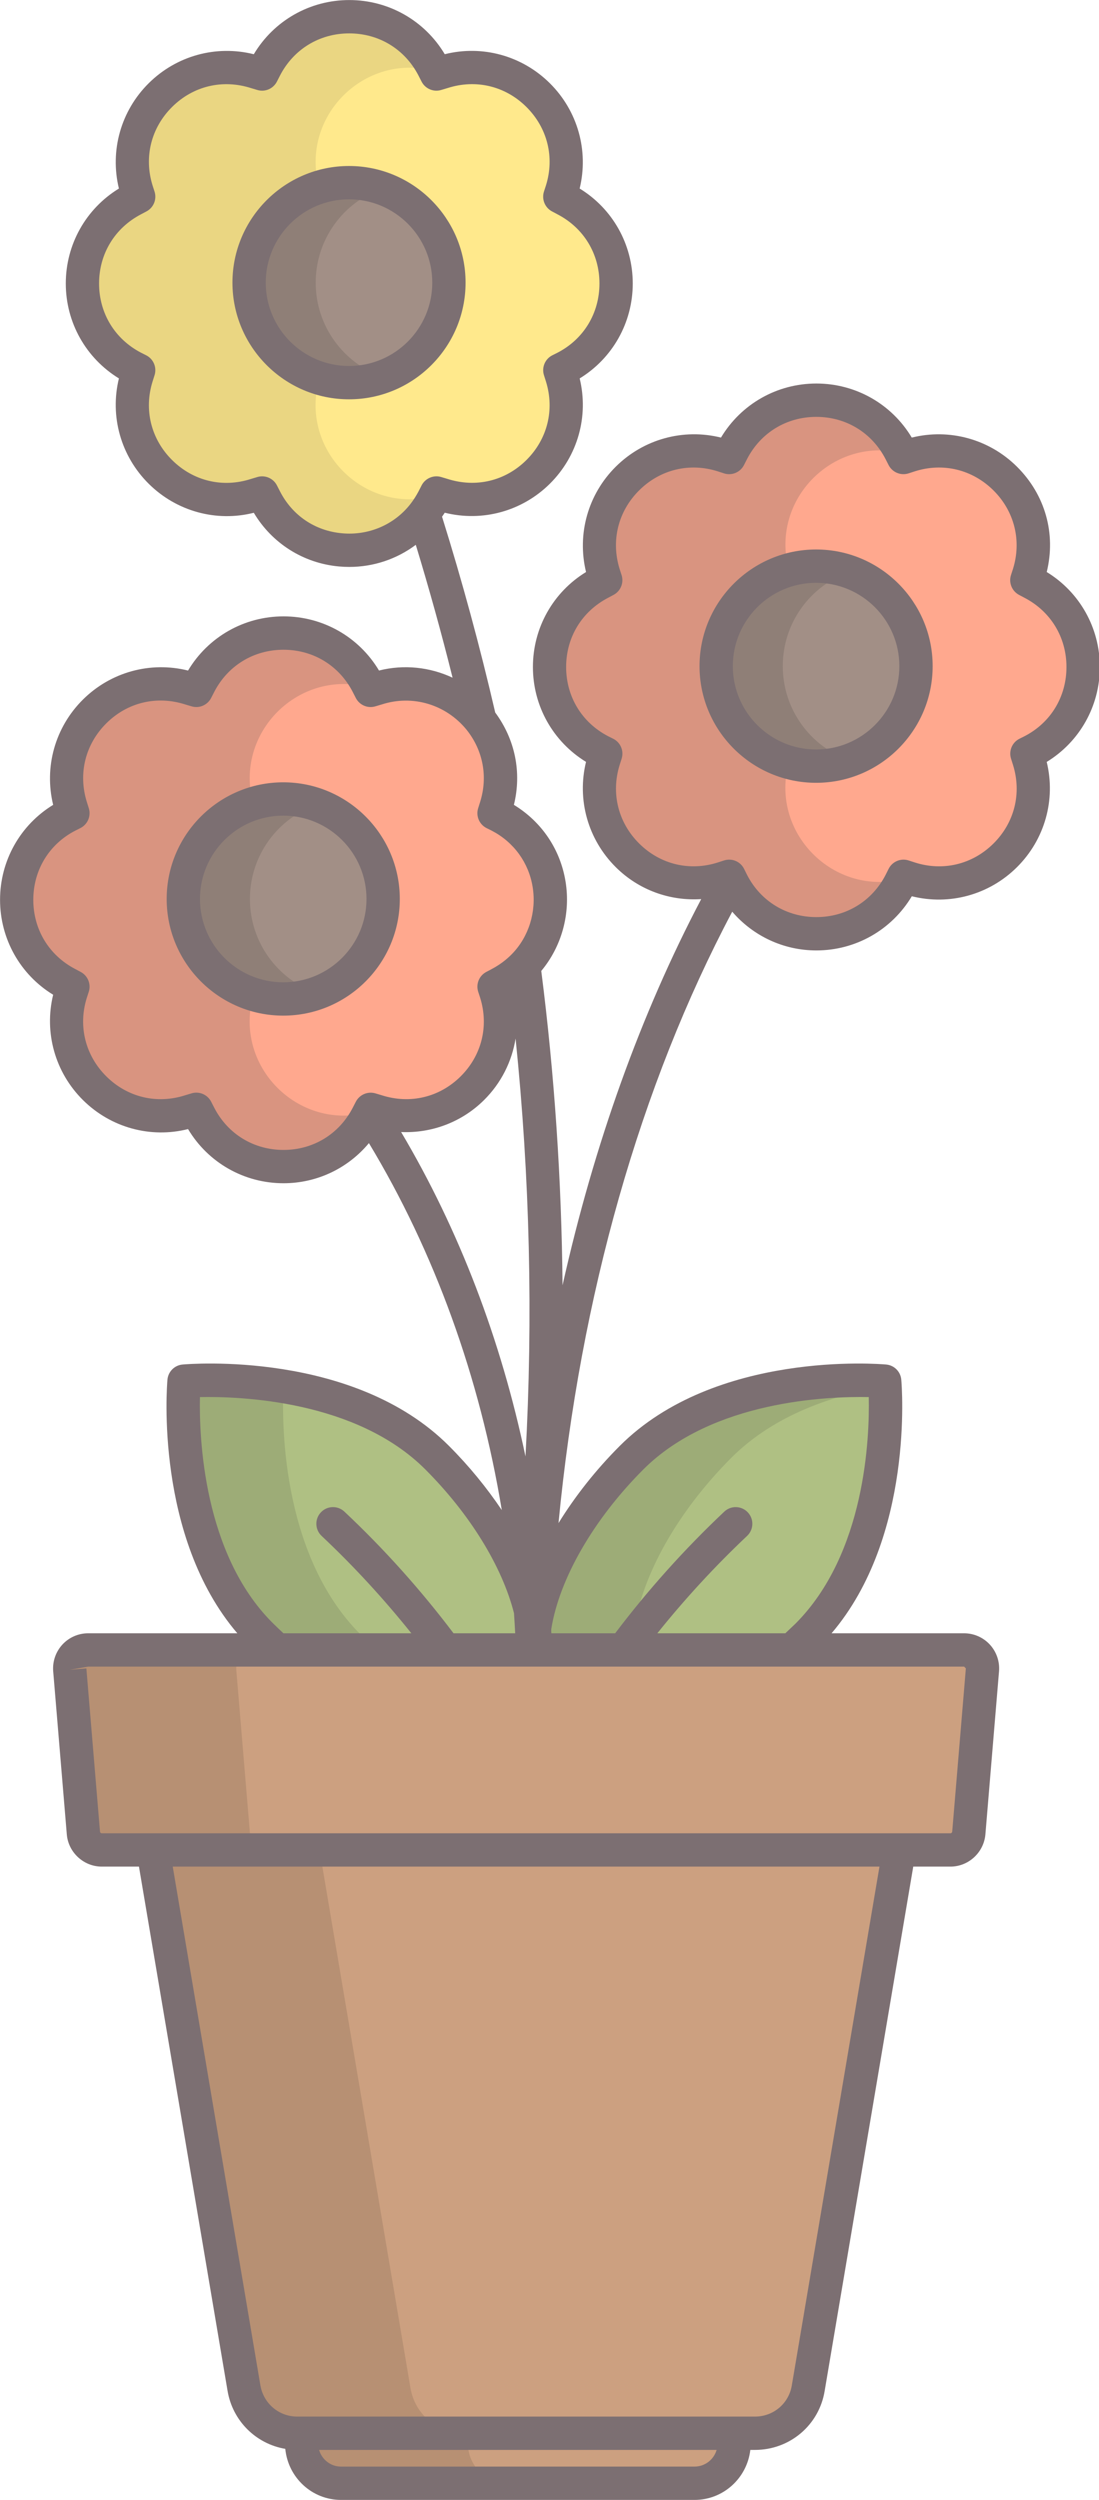 <?xml version="1.0" encoding="utf-8"?>
<!-- Generator: Adobe Illustrator 19.2.1, SVG Export Plug-In . SVG Version: 6.00 Build 0)  -->
<svg version="1.1" id="Layer_1" xmlns="http://www.w3.org/2000/svg" xmlns:xlink="http://www.w3.org/1999/xlink" x="0px" y="0px"
	 viewBox="0 0 66 150" style="enable-background:new 0 0 66 150;" xml:space="preserve">
<style type="text/css">
	.st0{display:none;fill:none;stroke:#FFFFFF;stroke-width:2;stroke-linecap:round;stroke-miterlimit:10;}
	.st1{fill:#A2F1FF;}
	.st2{fill:#FF868A;}
	.st3{fill:#FFFFFF;}
	.st4{fill:#58595B;}
	.st5{fill:#E5E6E7;}
	.st6{fill:#A3D3E3;}
	.st7{fill:#DD797F;}
	.st8{fill:#6D6E71;}
	.st9{fill:#4A4A4B;}
	.st10{fill:#414042;}
	.st11{fill:#E75C54;}
	.st12{fill:#FFE336;}
	.st13{fill:#56C681;}
	.st14{fill:#F37970;}
	.st15{fill:#FFEE85;}
	.st16{fill:#79D29B;}
	.st17{fill:#C44242;}
	.st18{fill:#FFBC13;}
	.st19{fill:#3AAB64;}
	.st20{fill:#4E4D4F;}
	.st21{fill:#63CF83;}
	.st22{fill:#FFE77A;}
	.st23{fill:#4FC37B;}
	.st24{fill:#FCDA71;}
	.st25{fill:#F0F1F1;}
	.st26{fill:#E38026;}
	.st27{fill:#BBBDBF;}
	.st28{fill:#7CC9B4;}
	.st29{fill:#8BDBC7;}
	.st30{fill:#3EBDA4;}
	.st31{fill:#4E706E;}
	.st32{fill:#3EAD95;}
	.st33{fill:#BA9C44;}
	.st34{fill:#B0933E;}
	.st35{fill:#F2C84C;}
	.st36{fill:#3A3A3B;}
	.st37{fill:#EF5E90;}
	.st38{fill:#363637;}
	.st39{fill:#A87C50;}
	.st40{fill:#594A42;}
	.st41{fill:#FFFDE7;}
	.st42{fill:#CAA94C;}
	.st43{fill:#D0D2D3;}
	.st44{fill:#8F6A44;}
	.st45{fill:#483B34;}
	.st46{fill:#AE923D;}
	.st47{fill:#D9D9CA;}
	.st48{fill:#BB3D45;}
	.st49{fill:#42362F;}
	.st50{fill:#10CD88;}
	.st51{fill:#166BFF;}
	.st52{fill:#FDEA41;}
	.st53{fill:#FDE140;}
	.st54{fill:#FDCF3E;}
	.st55{fill:#FFB13F;}
	.st56{fill:#FFE65D;}
	.st57{fill:#FF8432;}
	.st58{fill:#3B4B92;}
	.st59{fill:#69CA6D;}
	.st60{fill:#54C16D;}
	.st61{fill:#32A373;}
	.st62{fill:#00D869;}
	.st63{fill:#00AB65;}
	.st64{fill:#00912A;}
	.st65{fill:#D6AF67;}
	.st66{fill:#8F8056;}
	.st67{fill:#4C4D4F;}
	.st68{fill:#B19254;}
	.st69{fill:#56585A;}
	.st70{fill:#7E724C;}
	.st71{fill:#1A8200;}
	.st72{fill:#2F6000;}
	.st73{fill:#053100;}
	.st74{fill:#092400;}
	.st75{fill:#011200;}
	.st76{fill:#788BD0;}
	.st77{fill:#2E2A2B;}
	.st78{fill:#393435;}
	.st79{fill:#231F20;}
	.st80{fill:#FFA323;}
	.st81{fill:#FFB124;}
	.st82{fill:#FF8F19;}
	.st83{fill:#76B620;}
	.st84{fill:#9CBE47;}
	.st85{fill:#F9DF37;}
	.st86{fill:#F9CC37;}
	.st87{fill:#7C9C47;}
	.st88{fill:#807947;}
	.st89{fill:#C6A66C;}
	.st90{fill:#B89B65;}
	.st91{fill:#493C35;}
	.st92{fill:#FFFFE8;}
	.st93{fill:#FFF8D6;}
	.st94{fill:#603913;}
	.st95{fill:#4C4B4D;}
	.st96{fill:#E4E5E6;}
	.st97{fill:#6C6D6F;}
	.st98{fill:#93DBAE;}
	.st99{fill:#EFF0F0;}
	.st100{fill:#CFD1D2;}
	.st101{fill:#FFE98C;}
	.st102{fill:#FFD76C;}
	.st103{fill:#8C97D8;}
	.st104{fill:#1CC7C7;}
	.st105{fill:#CC66B6;}
	.st106{fill:#CD7EC5;}
	.st107{fill:#E598D9;}
	.st108{fill:#A5A7AA;}
	.st109{fill:#D281C2;}
	.st110{fill:#B859A0;}
	.st111{fill:#BD73BB;}
	.st112{fill:#BABCBE;}
	.st113{fill:#646467;}
	.st114{fill:#7385C6;}
	.st115{fill:#F92322;}
	.st116{fill:#919396;}
	.st117{fill:#F0EFDE;}
	.st118{fill:#C1D4D9;}
	.st119{fill:#A2BEC7;}
	.st120{fill:#D8C7A9;}
	.st121{fill:#C8B89D;}
	.st122{fill:#DFDCC3;}
	.st123{fill:#856F6F;}
	.st124{fill:#808083;}
	.st125{fill:#FFCF75;}
	.st126{fill:#FFBE4B;}
	.st127{fill:#6C6D70;}
	.st128{fill:#FF956B;}
	.st129{fill:#FF795F;}
	.st130{fill:#82CD75;}
	.st131{fill:#55C05B;}
	.st132{fill:#5784D5;}
	.st133{fill:#3E73D5;}
	.st134{fill:#EF83A3;}
	.st135{fill:#EB6495;}
	.st136{fill:#B193CC;}
	.st137{fill:#9C80CC;}
	.st138{fill:#59595B;}
	.st139{fill:#6D574E;}
	.st140{fill:#634E45;}
	.st141{fill:#59453E;}
	.st142{fill:#4C3D36;}
	.st143{fill:#FFA88E;}
	.st144{fill:#CCA080;}
	.st145{fill:#A28F86;}
	.st146{fill:#AFC083;}
	.st147{fill:#B79073;}
	.st148{fill:#9DAC77;}
	.st149{fill:#8F7F77;}
	.st150{fill:#D99480;}
	.st151{fill:#EAD682;}
	.st152{fill:#7C6F72;}
</style>
<g>
	<g>
		<path class="st143" d="M61.99,34.98c4.08,2.12,4.08,7.96,0,10.08l-0.32,0.16l0.12,0.38c1.37,4.39-2.78,8.51-7.16,7.1l-0.37-0.12
			l-0.19,0.38c-2.12,4.09-7.97,4.09-10.09,0l-0.19-0.38l-0.37,0.12c-4.38,1.41-8.53-2.71-7.16-7.1l0.12-0.38l-0.32-0.16
			c-4.08-2.12-4.08-7.96,0-10.08l0.32-0.17l-0.12-0.37c-1.37-4.4,2.78-8.51,7.16-7.11l0.37,0.12l0.19-0.37
			c2.12-4.09,7.97-4.09,10.09,0l0.19,0.37l0.37-0.12c4.38-1.4,8.53,2.71,7.16,7.11l-0.12,0.37L61.99,34.98z M55.01,39.97
			c0-3.32-2.69-6-6-6c-3.32,0-6,2.68-6,6c0,3.31,2.68,6,6,6C52.32,45.97,55.01,43.28,55.01,39.97z"/>
		<path class="st144" d="M57.9,99c0.64,0,1.15,0.55,1.1,1.19l-0.82,9.8c-0.05,0.57-0.53,1.01-1.1,1.01H54H9.19H6.11
			c-0.57,0-1.05-0.44-1.1-1.01l-0.82-9.8C4.14,99.55,4.65,99,5.29,99h11.33h10.13H32h0.06h0.12h5.25h10.13H57.9z"/>
		<path class="st144" d="M54,111l-5.46,32.28c-0.25,1.57-1.61,2.72-3.2,2.72H44.1h-26h-0.25c-1.59,0-2.94-1.15-3.2-2.72L9.19,111H54
			z"/>
		<path class="st145" d="M49.01,33.97c3.31,0,6,2.68,6,6c0,3.31-2.69,6-6,6c-3.32,0-6-2.69-6-6C43.01,36.65,45.69,33.97,49.01,33.97
			z"/>
		<path class="st146" d="M37.43,99h-5.25c0-0.35-0.02-0.71-0.08-1.09c0-0.1,0.01-0.2,0.01-0.29c0.49-3.12,2.54-6.88,5.82-10.16
			c5.47-5.46,15.2-4.59,15.2-4.59s0.87,9.73-4.59,15.2c-0.33,0.32-0.65,0.63-0.98,0.93H37.43z"/>
		<path class="st144" d="M44.1,146v0.61c0,1.32-1.07,2.39-2.39,2.39H20.48c-1.32,0-2.38-1.07-2.38-2.39V146H44.1z"/>
		<path class="st101" d="M33.94,11.97c4.08,2.12,4.08,7.96,0,10.08l-0.32,0.16l0.12,0.38c1.37,4.39-2.78,8.51-7.16,7.1l-0.37-0.11
			l-0.19,0.37c-0.17,0.32-0.36,0.62-0.57,0.89c-2.45,3.17-7.57,2.88-9.52-0.89l-0.19-0.37l-0.37,0.11c-4.38,1.41-8.53-2.71-7.16-7.1
			l0.12-0.38l-0.32-0.16c-4.08-2.12-4.08-7.96,0-10.08l0.32-0.17l-0.12-0.37c-1.37-4.39,2.78-8.51,7.16-7.1l0.37,0.11l0.19-0.37
			c2.12-4.09,7.97-4.09,10.09,0l0.19,0.37l0.37-0.11c4.38-1.41,8.53,2.71,7.16,7.1l-0.12,0.37L33.94,11.97z M26.96,16.96
			c0-3.32-2.69-6-6-6c-3.32,0-6,2.68-6,6c0,3.31,2.68,6,6,6C24.27,22.96,26.96,20.27,26.96,16.96z"/>
		<path class="st147" d="M28.1,146.61V146h-0.25c-1.59,0-2.94-1.15-3.2-2.72L19.19,111h-3.08c-0.57,0-1.05-0.44-1.1-1.01l-0.82-9.8
			c-0.05-0.64,0.46-1.19,1.1-1.19h-10c-0.64,0-1.15,0.55-1.1,1.19l0.82,9.8c0.05,0.57,0.53,1.01,1.1,1.01h3.08l5.46,32.28
			c0.26,1.57,1.61,2.72,3.2,2.72h0.25v0.61c0,1.32,1.06,2.39,2.38,2.39h10C29.16,149,28.1,147.93,28.1,146.61z"/>
		<path class="st146" d="M26.75,99H16.62c-0.32-0.3-0.65-0.61-0.97-0.93c-5.47-5.47-4.6-15.2-4.6-15.2s9.74-0.87,15.2,4.59
			c2.94,2.94,4.89,6.26,5.61,9.16c0.06,0.79,0.11,1.59,0.14,2.38H26.75z"/>
		<path class="st143" d="M29.99,48.95c3.51,1.82,4,6.4,1.47,8.99c-0.41,0.42-0.9,0.79-1.47,1.09l-0.32,0.17l0.12,0.37
			c1.37,4.39-2.78,8.51-7.16,7.1l-0.37-0.11l-0.19,0.37c-2.12,4.09-7.97,4.09-10.09,0l-0.19-0.37l-0.37,0.11
			c-4.38,1.41-8.53-2.71-7.16-7.1l0.12-0.37l-0.32-0.17c-4.08-2.12-4.08-7.96,0-10.08l0.32-0.16l-0.12-0.38
			c-1.37-4.39,2.78-8.51,7.16-7.1l0.37,0.11l0.19-0.37c2.12-4.09,7.97-4.09,10.09,0l0.19,0.37l0.37-0.11
			c2.43-0.78,4.79,0.14,6.18,1.86c1.11,1.39,1.59,3.29,0.98,5.24l-0.12,0.38L29.99,48.95z M23.01,53.94c0-3.32-2.69-6-6-6
			c-3.32,0-6,2.68-6,6c0,3.31,2.68,6,6,6C20.32,59.94,23.01,57.25,23.01,53.94z"/>
		<path class="st145" d="M20.96,10.96c3.31,0,6,2.68,6,6c0,3.31-2.69,6-6,6c-3.32,0-6-2.69-6-6C14.96,13.64,17.64,10.96,20.96,10.96
			z"/>
		<path class="st145" d="M17.01,47.94c3.31,0,6,2.68,6,6c0,3.31-2.69,6-6,6c-3.32,0-6-2.69-6-6C11.01,50.62,13.69,47.94,17.01,47.94
			z"/>
		<path class="st148" d="M38.11,97.62c0.49-3.12,2.54-6.88,5.82-10.16c2.611-2.606,6.19-3.768,9.221-4.273
			c-0.011-0.202-0.021-0.317-0.021-0.317S43.4,82,37.93,87.46c-3.28,3.28-5.33,7.04-5.82,10.16c0,0.09-0.01,0.19-0.01,0.29
			c0.06,0.38,0.08,0.74,0.08,1.09h5.25h0.75c0-0.35-0.02-0.71-0.08-1.09C38.1,97.81,38.11,97.71,38.11,97.62z"/>
		<path class="st148" d="M17.029,83.186c-3.319-0.552-5.979-0.316-5.979-0.316s-0.87,9.73,4.6,15.2c0.32,0.32,0.65,0.63,0.97,0.93h6
			c-0.32-0.3-0.65-0.61-0.97-0.93C16.759,93.179,16.937,84.888,17.029,83.186z"/>
		<path class="st149" d="M47.01,39.97c0-2.616,1.667-4.829,3.998-5.652c-0.626-0.221-1.297-0.348-1.998-0.348c-3.32,0-6,2.68-6,6
			c0,3.31,2.68,6,6,6c0.701,0,1.372-0.127,1.998-0.349C48.677,44.796,47.01,42.579,47.01,39.97z"/>
		<path class="st149" d="M18.96,16.96c0-2.616,1.667-4.829,3.998-5.652c-0.626-0.221-1.297-0.348-1.998-0.348c-3.32,0-6,2.68-6,6
			c0,3.31,2.68,6,6,6c0.701,0,1.372-0.127,1.998-0.349C20.627,21.786,18.96,19.569,18.96,16.96z"/>
		<g>
			<path class="st150" d="M15.227,59.674c-2.45-0.757-4.226-3.039-4.226-5.733c0-2.694,1.765-4.966,4.204-5.727
				c-1.164-4.232,2.738-8.125,6.959-6.964l-0.102-0.199c-2.12-4.09-7.97-4.09-10.09,0l-0.19,0.37l-0.37-0.11
				c-4.38-1.41-8.53,2.71-7.16,7.1l0.12,0.37l-0.32,0.17c-4.08,2.12-4.08,7.96,0,10.08l0.32,0.16l-0.12,0.38
				c-1.37,4.39,2.78,8.51,7.16,7.1l0.37-0.11l0.19,0.37c1.95,3.77,7.07,4.06,9.52,0.89c0.21-0.27,0.4-0.57,0.57-0.89l0.102-0.199
				C17.912,67.902,13.978,63.941,15.227,59.674z"/>
		</g>
		<g>
			<path class="st150" d="M47.399,45.654c-2.45-0.757-4.226-3.039-4.226-5.733c0-2.694,1.765-4.966,4.204-5.727
				c-1.164-4.232,2.738-8.125,6.959-6.964l-0.102-0.199c-2.12-4.09-7.97-4.09-10.09,0l-0.19,0.37l-0.37-0.11
				c-4.38-1.41-8.53,2.71-7.16,7.1l0.12,0.37l-0.32,0.17c-4.08,2.12-4.08,7.96,0,10.08l0.32,0.16l-0.12,0.38
				c-1.37,4.39,2.78,8.51,7.16,7.1l0.37-0.11l0.19,0.37c1.95,3.77,7.07,4.06,9.52,0.89c0.21-0.27,0.4-0.57,0.57-0.89l0.102-0.199
				C50.084,53.882,46.15,49.921,47.399,45.654z"/>
		</g>
		<path class="st149" d="M15.01,53.94c0-2.616,1.667-4.829,3.998-5.652c-0.626-0.221-1.297-0.348-1.998-0.348c-3.32,0-6,2.68-6,6
			c0,3.31,2.68,6,6,6c0.701,0,1.372-0.127,1.998-0.349C16.677,58.766,15.01,56.549,15.01,53.94z"/>
		<g>
			<path class="st151" d="M19.186,22.693c-2.45-0.757-4.226-3.039-4.226-5.733c0-2.694,1.765-4.966,4.204-5.727
				c-1.164-4.232,2.738-8.125,6.959-6.964L26.02,4.07c-2.12-4.09-7.97-4.09-10.09,0l-0.19,0.37l-0.37-0.11
				c-4.38-1.41-8.53,2.71-7.16,7.1l0.12,0.37l-0.32,0.17c-4.08,2.12-4.08,7.96,0,10.08l0.32,0.16l-0.12,0.38
				c-1.37,4.39,2.78,8.51,7.16,7.1l0.37-0.11l0.19,0.37c1.95,3.77,7.07,4.06,9.52,0.89c0.21-0.27,0.4-0.57,0.57-0.89l0.102-0.199
				C21.87,30.921,17.937,26.961,19.186,22.693z"/>
		</g>
	</g>
	<g>
		<path class="st152" d="M24.01,53.94c0-3.86-3.141-7-7-7s-7,3.14-7,7s3.141,7,7,7S24.01,57.8,24.01,53.94z M17.01,58.94
			c-2.757,0-5-2.243-5-5s2.243-5,5-5s5,2.243,5,5S19.766,58.94,17.01,58.94z"/>
		<path class="st152" d="M49.01,32.97c-3.859,0-7,3.14-7,7s3.141,7,7,7s7-3.14,7-7S52.869,32.97,49.01,32.97z M49.01,44.97
			c-2.757,0-5-2.243-5-5s2.243-5,5-5s5,2.243,5,5S51.766,44.97,49.01,44.97z"/>
		<path class="st152" d="M27.96,16.96c0-3.86-3.141-7-7-7s-7,3.14-7,7s3.141,7,7,7S27.96,20.82,27.96,16.96z M20.96,21.96
			c-2.757,0-5-2.243-5-5s2.243-5,5-5s5,2.243,5,5S23.717,21.96,20.96,21.96z"/>
		<path class="st152" d="M66.05,40.02c0-2.348-1.213-4.492-3.189-5.697c0.565-2.297-0.087-4.633-1.788-6.321
			c-1.671-1.658-4.056-2.307-6.317-1.746c-1.204-2.011-3.363-3.244-5.729-3.244c-2.365,0-4.523,1.232-5.729,3.244
			c-2.26-0.562-4.646,0.087-6.317,1.745c-1.672,1.66-2.339,4.043-1.787,6.322c-1.979,1.209-3.19,3.352-3.19,5.697
			c0,2.341,1.206,4.479,3.189,5.695c-0.554,2.271,0.114,4.659,1.792,6.322c1.379,1.368,3.245,2.035,5.126,1.911
			c-3.632,6.894-6.441,14.732-8.327,23.171c-0.06-6.315-0.481-12.62-1.278-18.861c1.221-1.463,1.77-3.423,1.46-5.352
			c-0.312-1.937-1.429-3.592-3.104-4.613c0.479-1.941,0.075-3.922-1.122-5.541c-0.915-3.953-1.989-7.9-3.193-11.749
			c0.053-0.082,0.111-0.152,0.163-0.239c2.257,0.564,4.639-0.083,6.311-1.738c1.677-1.662,2.344-4.048,1.791-6.32
			C36.789,21.498,38,19.355,38,17.01c0-2.348-1.214-4.492-3.189-5.697c0.553-2.27-0.115-4.658-1.792-6.32
			c-1.676-1.66-4.063-2.305-6.309-1.74c-1.204-2.015-3.366-3.25-5.735-3.25s-4.529,1.235-5.733,3.251
			c-2.259-0.564-4.638,0.083-6.31,1.739c-1.675,1.66-2.343,4.044-1.791,6.32c-1.979,1.209-3.19,3.352-3.19,5.697
			c0,2.341,1.207,4.479,3.19,5.696c-0.554,2.271,0.113,4.659,1.791,6.322c1.675,1.66,4.068,2.307,6.31,1.74
			c1.092,1.833,2.975,3.027,5.113,3.221c0.209,0.019,0.418,0.028,0.625,0.028c1.462,0,2.852-0.475,3.99-1.326
			c0.8,2.626,1.542,5.291,2.209,7.972c-1.363-0.636-2.913-0.809-4.418-0.43c-1.204-2.015-3.365-3.25-5.734-3.25
			s-4.529,1.235-5.734,3.251c-2.258-0.563-4.637,0.083-6.309,1.738c-1.677,1.662-2.345,4.048-1.792,6.321
			c-1.979,1.209-3.189,3.351-3.189,5.697c0,2.348,1.214,4.492,3.189,5.697c-0.553,2.271,0.114,4.658,1.792,6.321
			c1.675,1.66,4.066,2.306,6.309,1.739c1.204,2.015,3.365,3.25,5.734,3.25c2.015,0,3.875-0.901,5.128-2.408
			c3.945,6.538,6.659,14.039,7.98,22.019c-0.9-1.338-1.965-2.645-3.176-3.855c-5.724-5.725-15.584-4.918-15.996-4.879
			c-0.482,0.043-0.864,0.425-0.907,0.907c-0.036,0.398-0.76,9.416,4.196,15.219H5.29c-0.583,0-1.145,0.246-1.542,0.676
			s-0.6,1.01-0.554,1.598l0.819,9.806C4.109,111.156,5.03,112,6.11,112h2.235l5.319,31.443c0.301,1.819,1.709,3.194,3.469,3.493
			c0.166,1.715,1.595,3.064,3.347,3.064H41.71c1.736,0,3.155-1.316,3.351-3h0.279c2.098,0,3.859-1.498,4.187-3.553L54.845,112h2.235
			c1.08,0,2.001-0.844,2.097-1.927l0.82-9.806c0.045-0.582-0.157-1.162-0.555-1.592S58.483,98,57.9,98h-7.96
			c4.948-5.803,4.222-14.821,4.186-15.219c-0.043-0.482-0.425-0.864-0.907-0.907c-0.416-0.038-10.26-0.846-15.995,4.879
			c-1.462,1.462-2.695,3.036-3.683,4.636c1.309-13.633,4.913-26.278,10.433-36.685c1.252,1.455,3.075,2.324,5.052,2.324
			c2.365,0,4.522-1.231,5.733-3.251c2.258,0.564,4.64-0.083,6.31-1.74c1.677-1.662,2.344-4.048,1.791-6.32
			C64.839,44.508,66.05,42.365,66.05,40.02z M30.963,62.313c0.856,8.308,1.055,16.711,0.595,25.077
			c-1.467-7.003-3.989-13.601-7.468-19.465c1.828,0.078,3.633-0.586,4.978-1.918C30.099,64.985,30.744,63.689,30.963,62.313z
			 M20.535,31.997c-1.614-0.146-2.969-1.06-3.715-2.504l-0.19-0.37c-0.176-0.34-0.522-0.542-0.89-0.542
			c-0.095,0-0.19,0.013-0.284,0.042l-0.393,0.117c-1.692,0.546-3.459,0.122-4.724-1.132c-1.267-1.255-1.706-3.019-1.177-4.715
			l0.12-0.38c0.148-0.469-0.066-0.976-0.506-1.196L8.47,21.163C6.892,20.342,5.95,18.79,5.95,17.01c0-1.78,0.942-3.332,2.529-4.157
			l0.32-0.17c0.429-0.228,0.631-0.73,0.481-1.192l-0.116-0.358c-0.531-1.7-0.092-3.464,1.175-4.719
			c1.264-1.254,3.029-1.677,4.746-1.125l0.37,0.11c0.46,0.139,0.953-0.073,1.174-0.501l0.188-0.368
			c0.82-1.583,2.374-2.527,4.156-2.527s3.336,0.944,4.156,2.525l0.188,0.368c0.22,0.43,0.721,0.642,1.175,0.503l0.393-0.117
			c1.695-0.543,3.46-0.122,4.724,1.132c1.267,1.255,1.706,3.019,1.179,4.708l-0.12,0.37c-0.149,0.461,0.053,0.964,0.481,1.192
			l0.329,0.175C35.057,13.678,36,15.23,36,17.01c0,1.78-0.942,3.333-2.507,4.146l-0.32,0.16c-0.439,0.22-0.654,0.727-0.506,1.196
			l0.119,0.376c0.53,1.7,0.091,3.464-1.176,4.719c-1.265,1.254-3.031,1.677-4.746,1.125l-0.37-0.11
			c-0.454-0.138-0.955,0.075-1.175,0.503l-0.182,0.356c-0.147,0.276-0.308,0.527-0.479,0.748
			C23.69,31.481,22.14,32.147,20.535,31.997z M21.18,66.473c-0.82,1.581-2.374,2.525-4.155,2.525c-1.782,0-3.337-0.945-4.155-2.525
			l-0.19-0.37c-0.176-0.34-0.522-0.542-0.89-0.542c-0.095,0-0.19,0.013-0.284,0.042l-0.393,0.117
			c-1.691,0.543-3.459,0.122-4.723-1.131c-1.267-1.255-1.706-3.02-1.18-4.708l0.12-0.37c0.149-0.461-0.053-0.963-0.48-1.191
			l-0.329-0.175c-1.578-0.82-2.521-2.373-2.521-4.152c0-1.78,0.942-3.333,2.508-4.146l0.319-0.16
			c0.439-0.22,0.653-0.727,0.505-1.195l-0.118-0.376c-0.53-1.7-0.091-3.464,1.176-4.72c1.264-1.254,3.03-1.677,4.745-1.124
			l0.37,0.11c0.457,0.139,0.953-0.073,1.174-0.501l0.188-0.367c0.82-1.583,2.375-2.528,4.157-2.528s3.337,0.945,4.154,2.523
			l0.189,0.37c0.221,0.43,0.718,0.642,1.175,0.503l0.392-0.116c1.854-0.597,3.858,0.005,5.094,1.531
			c0.984,1.235,1.279,2.809,0.808,4.315l-0.12,0.38c-0.148,0.469,0.066,0.976,0.506,1.196l0.308,0.153
			c1.327,0.688,2.224,1.922,2.459,3.386c0.236,1.475-0.229,2.977-1.245,4.017c-0.349,0.358-0.76,0.662-1.224,0.906l-0.32,0.17
			c-0.429,0.228-0.631,0.73-0.481,1.192l0.117,0.358c0.53,1.7,0.091,3.464-1.176,4.719c-1.265,1.253-3.031,1.677-4.746,1.125
			l-0.37-0.11c-0.457-0.136-0.954,0.075-1.175,0.503L21.18,66.473z M16.357,97.363c-4.15-4.151-4.399-11.105-4.35-13.535
			c2.432-0.049,9.392,0.196,13.535,4.339c2.675,2.675,4.61,5.813,5.326,8.626c0.03,0.401,0.048,0.804,0.071,1.207h-3.702
			c-1.961-2.593-4.159-5.05-6.554-7.299c-0.402-0.378-1.036-0.36-1.413,0.044c-0.379,0.402-0.358,1.035,0.044,1.413
			c1.938,1.821,3.74,3.783,5.39,5.842h-7.683C16.8,97.79,16.576,97.582,16.357,97.363z M41.71,148H20.48
			c-0.625,0-1.149-0.424-1.318-1h23.875C42.868,147.576,42.34,148,41.71,148z M47.553,143.123C47.379,144.211,46.448,145,45.34,145
			H17.85c-1.103,0-2.033-0.792-2.214-1.887L10.374,112h42.442L47.553,143.123z M58.004,100.107l-0.819,9.794
			C57.179,109.955,57.132,110,57.08,110H6.11c-0.052,0-0.1-0.045-0.104-0.093l-0.819-9.8L4.19,100.19l1.1-0.19H57.9L58.004,100.107z
			 M38.637,88.168c4.152-4.145,11.117-4.389,13.536-4.34c0.052,2.429-0.196,9.383-4.398,13.591
			c-0.206,0.199-0.409,0.389-0.612,0.581h-7.687c1.638-2.042,3.44-4.004,5.391-5.843c0.402-0.379,0.421-1.012,0.042-1.413
			c-0.378-0.402-1.014-0.422-1.413-0.042c-2.413,2.274-4.609,4.73-6.552,7.298h-3.831c-0.005-0.043-0.003-0.092-0.009-0.135
			l0.004-0.126C33.592,94.723,35.655,91.149,38.637,88.168z M61.543,44.166l-0.32,0.16c-0.439,0.22-0.654,0.727-0.506,1.196
			l0.119,0.376c0.53,1.7,0.091,3.463-1.176,4.718c-1.265,1.254-3.032,1.676-4.722,1.133l-0.37-0.12
			c-0.466-0.154-0.982,0.062-1.203,0.505L53.182,52.5c-0.82,1.583-2.375,2.528-4.157,2.528s-3.337-0.945-4.151-2.516l-0.19-0.38
			c-0.173-0.346-0.523-0.552-0.894-0.552c-0.103,0-0.207,0.016-0.309,0.049l-0.368,0.119c-1.69,0.544-3.459,0.122-4.723-1.131
			c-1.267-1.255-1.706-3.019-1.178-4.715l0.12-0.38c0.148-0.468-0.065-0.975-0.505-1.195l-0.307-0.153
			c-1.578-0.82-2.521-2.373-2.521-4.153s0.942-3.333,2.529-4.157l0.319-0.17c0.428-0.228,0.631-0.73,0.481-1.191l-0.116-0.359
			c-0.53-1.702-0.092-3.467,1.173-4.722c1.264-1.255,3.031-1.68,4.724-1.139l0.37,0.12c0.464,0.152,0.974-0.058,1.198-0.494
			l0.188-0.368c0.82-1.583,2.375-2.528,4.157-2.528c1.781,0,3.335,0.944,4.155,2.525l0.188,0.369
			c0.225,0.437,0.735,0.647,1.199,0.496l0.366-0.119c1.697-0.543,3.463-0.116,4.729,1.138c1.264,1.255,1.702,3.02,1.176,4.71
			l-0.12,0.37c-0.149,0.462,0.054,0.964,0.482,1.192l0.328,0.174c1.578,0.82,2.521,2.373,2.521,4.153S63.107,43.353,61.543,44.166z"
			/>
	</g>
</g>
</svg>
